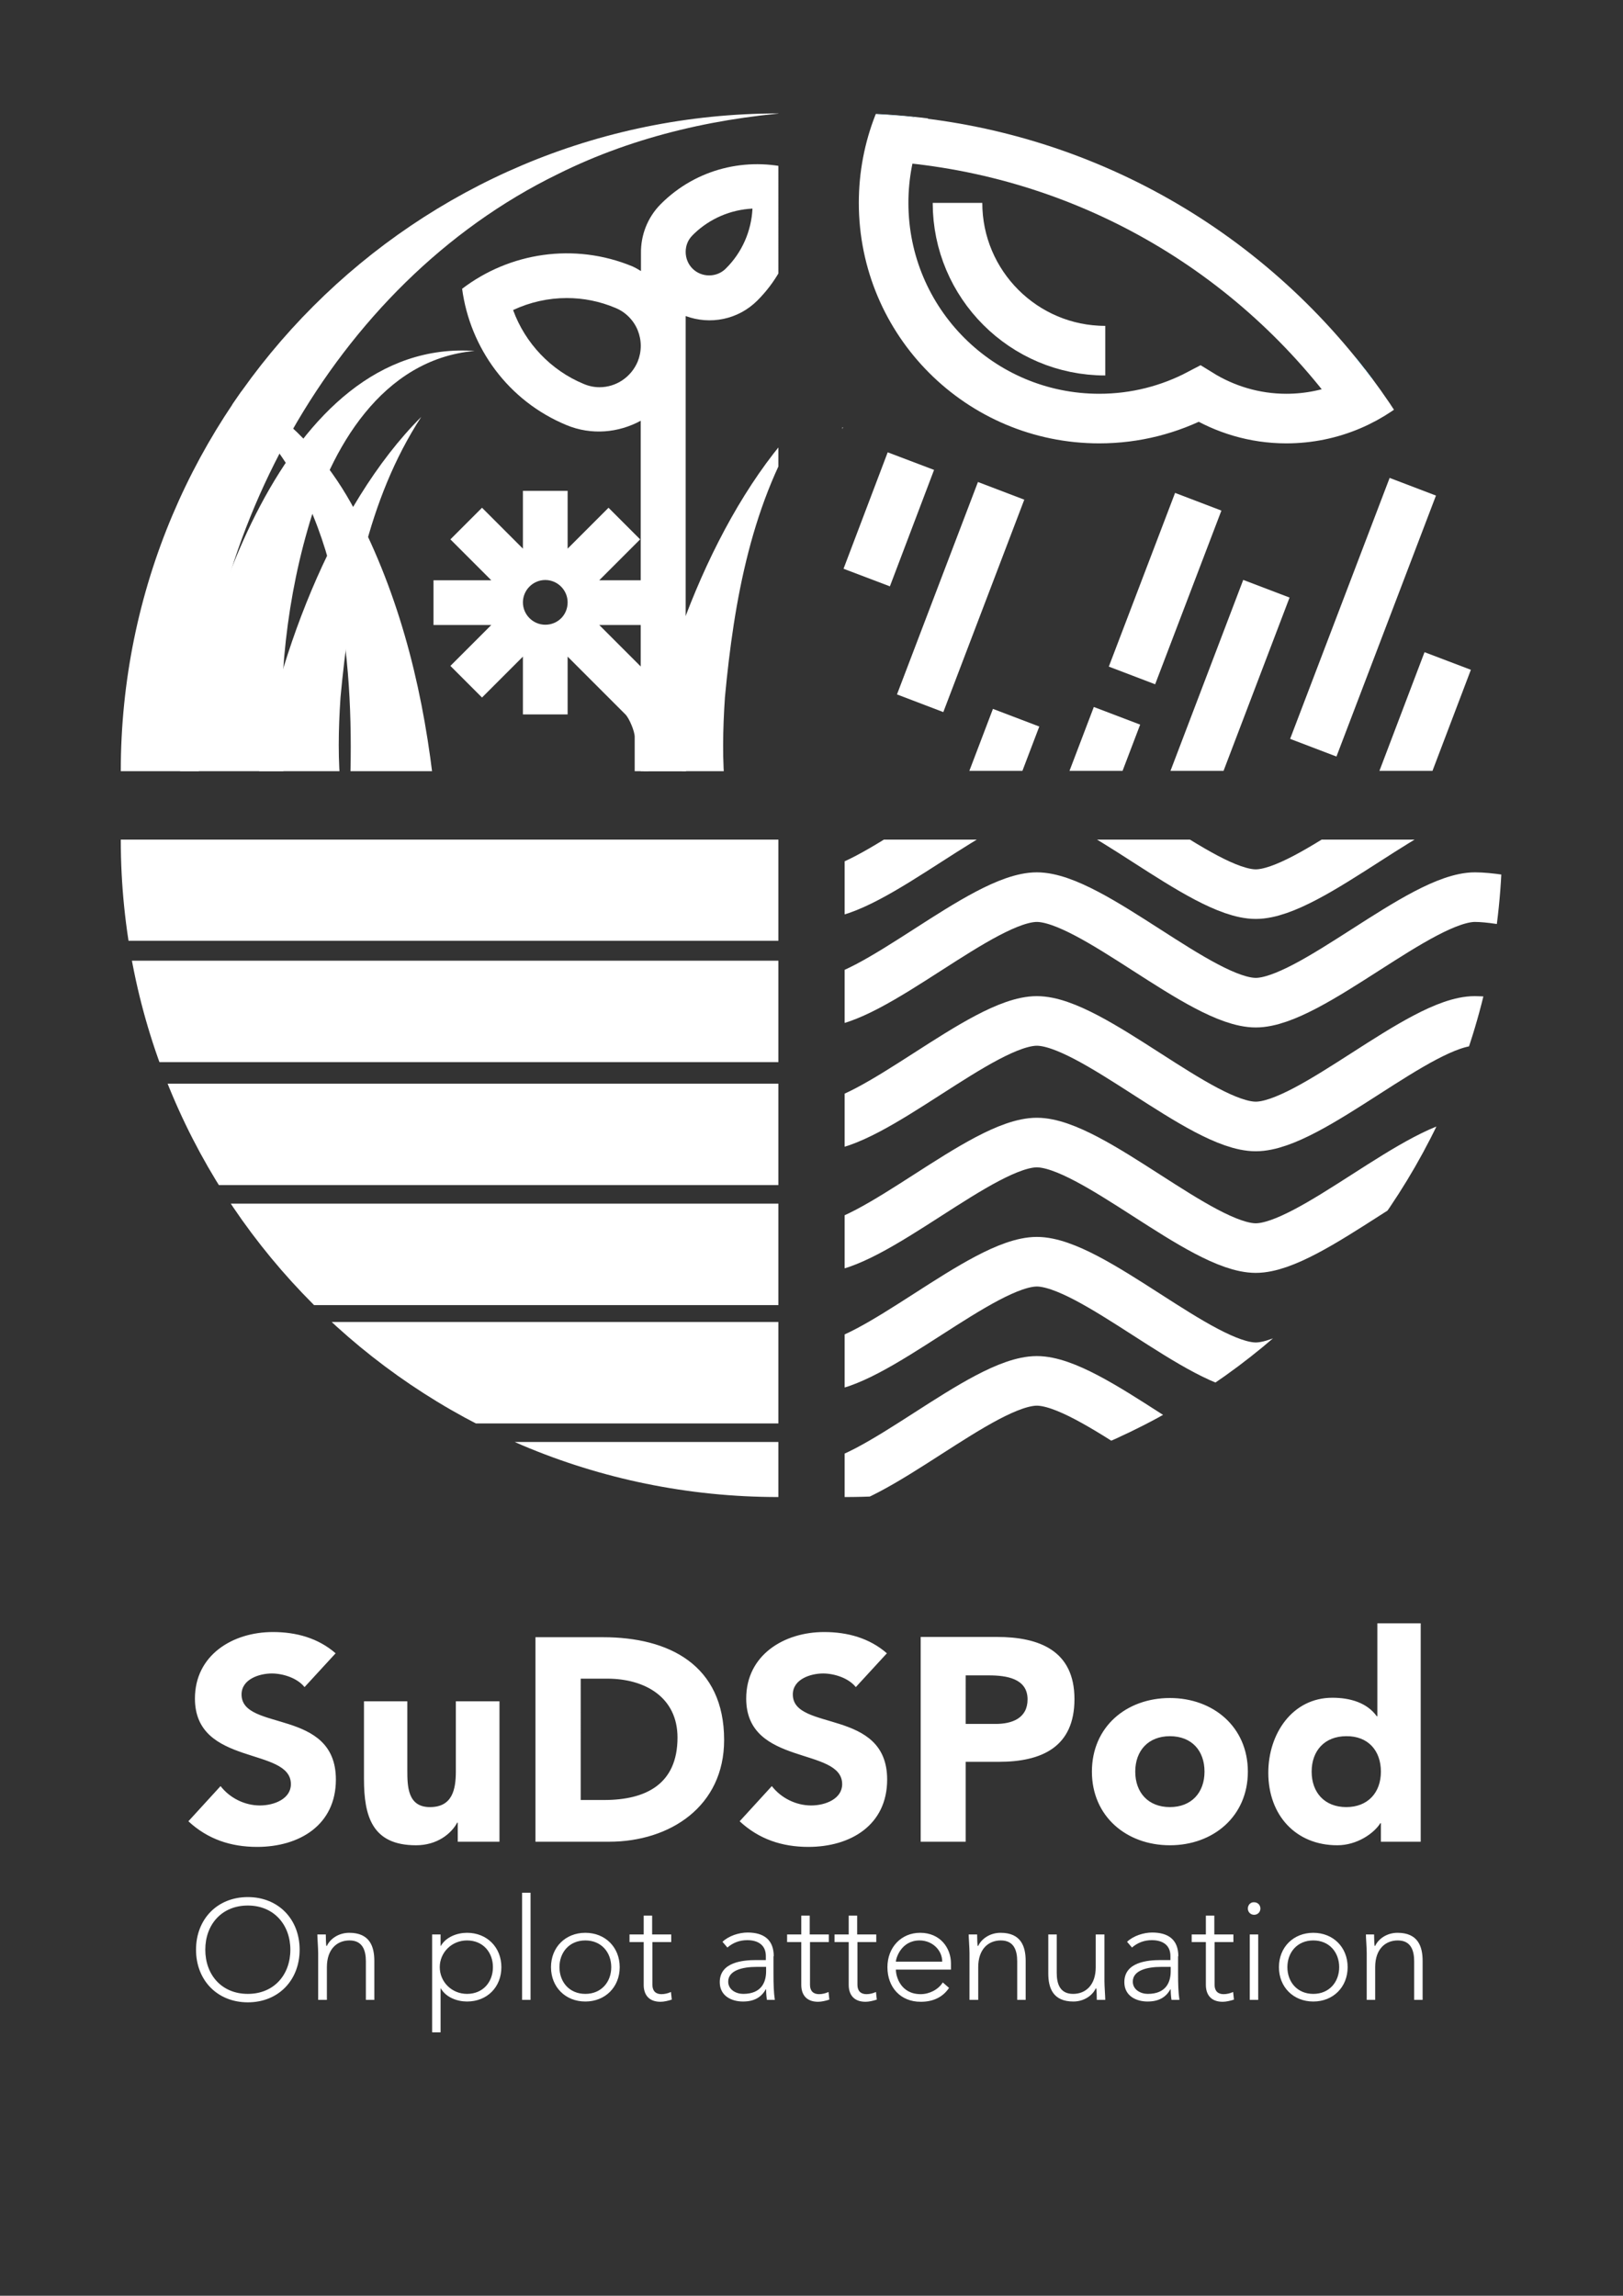 <svg xmlns="http://www.w3.org/2000/svg" xmlns:xlink="http://www.w3.org/1999/xlink" id="Layer_1" x="0px" y="0px" viewBox="0 0 595.3 841.9" style="enable-background:new 0 0 595.3 841.9;" xml:space="preserve"><rect x="0" y="0" width="595.3" height="841.9" fill="#333333" stroke="none"/><style type="text/css">	.st0{clip-path:url(#SVGID_00000021100202141192772850000012987973773232296080_);fill:#FFFFFF;}			.st1{clip-path:url(#SVGID_00000021100202141192772850000012987973773232296080_);fill:none;stroke:#FFFFFF;stroke-width:18.188;stroke-miterlimit:10;}	.st2{clip-path:url(#SVGID_00000021100202141192772850000012987973773232296080_);fill:#1C75BC;}	.st3{clip-path:url(#SVGID_00000159447085237632896920000000423967271409796264_);fill:#FFFFFF;}			.st4{clip-path:url(#SVGID_00000159447085237632896920000000423967271409796264_);fill:none;stroke:#FFFFFF;stroke-width:18.188;stroke-miterlimit:10;}	.st5{clip-path:url(#SVGID_00000159447085237632896920000000423967271409796264_);fill:#1C75BC;}	.st6{clip-path:url(#SVGID_00000083048438187097508800000013063402798771468175_);fill:#076C9B;}			.st7{clip-path:url(#SVGID_00000083048438187097508800000013063402798771468175_);fill:none;stroke:#076C9B;stroke-width:18.188;stroke-miterlimit:10;}	.st8{clip-path:url(#SVGID_00000083048438187097508800000013063402798771468175_);fill:#1C75BC;}	.st9{clip-path:url(#SVGID_00000163789414268388810800000017088926566548739510_);fill:none;stroke:#FFFFFF;stroke-width:17;}	.st10{clip-path:url(#SVGID_00000116207110270048358790000008795711115855824017_);fill:#FFFFFF;}			.st11{clip-path:url(#SVGID_00000116207110270048358790000008795711115855824017_);fill:none;stroke:#FFFFFF;stroke-width:18.188;stroke-miterlimit:10;}	.st12{clip-path:url(#SVGID_00000116207110270048358790000008795711115855824017_);fill:#1C75BC;}	.st13{clip-path:url(#SVGID_00000065797103118946386850000000852984667650869429_);fill:#FFFFFF;}			.st14{clip-path:url(#SVGID_00000065797103118946386850000000852984667650869429_);fill:none;stroke:#FFFFFF;stroke-width:19.431;stroke-miterlimit:10;}	.st15{clip-path:url(#SVGID_00000065797103118946386850000000852984667650869429_);fill:#1C75BC;}	.st16{clip-path:url(#SVGID_00000168092298377128965440000006675409525435387270_);fill:#FFFFFF;}</style><g>	<defs>		<path id="SVGID_1_" d="M312.4,60.9l-7.9,221.8h5.2h241.2c0-133.2-108-241.2-241.2-241.2L312.4,60.9z"></path>	</defs>	<clipPath id="SVGID_00000104697903860789662450000011701667757295924886_">		<use xlink:href="#SVGID_1_" style="overflow:visible;"></use>	</clipPath>			<rect x="-43.3" y="367.3" style="clip-path:url(#SVGID_00000104697903860789662450000011701667757295924886_);fill:#FFFFFF;" width="247.7" height="37.2"></rect>			<rect x="-43.3" y="411.9" style="clip-path:url(#SVGID_00000104697903860789662450000011701667757295924886_);fill:#FFFFFF;" width="247.7" height="37.2"></rect>			<rect x="-43.3" y="456.9" style="clip-path:url(#SVGID_00000104697903860789662450000011701667757295924886_);fill:#FFFFFF;" width="247.7" height="37.2"></rect>			<rect x="-43.3" y="500.9" style="clip-path:url(#SVGID_00000104697903860789662450000011701667757295924886_);fill:#FFFFFF;" width="247.7" height="37.2"></rect>			<rect x="-43.3" y="544.3" style="clip-path:url(#SVGID_00000104697903860789662450000011701667757295924886_);fill:#FFFFFF;" width="247.7" height="37.2"></rect>			<rect x="-43.3" y="588.3" style="clip-path:url(#SVGID_00000104697903860789662450000011701667757295924886_);fill:#FFFFFF;" width="247.7" height="37.2"></rect>			<path style="clip-path:url(#SVGID_00000104697903860789662450000011701667757295924886_);fill:none;stroke:#FFFFFF;stroke-width:18.188;stroke-miterlimit:10;" d="  M405.4,128.6c-29.9,0-54.2-24.3-54.2-54.2 M403.2-4.7c-23.4,0-44.3,10.1-58.8,26.2c-12.6,14-20.3,32.5-20.3,52.9  c0,43.7,35.4,79.1,79.1,79.1c13.3,0,25.8-3.3,36.8-9.1c9.2,5.7,20.1,9.1,31.8,9.1c33.3,0,60.3-27,60.3-60.3 M211.9,597.6  c20.1,0,60.3,38.7,80.3,38.7c20.1,0,60.3-38.7,80.3-38.7c20.1,0,60.3,38.7,80.3,38.7s60.3-38.7,80.3-38.7  c20.1,0,80.3,19.3,80.3,19.3 M211.9,553.9c20.1,0,60.3,38.7,80.3,38.7c20.1,0,60.3-38.7,80.3-38.7c20.1,0,60.3,38.7,80.3,38.7  s60.3-38.7,80.3-38.7c20.1,0,80.3,19.4,80.3,19.4 M211.9,510.2c20.1,0,60.3,38.7,80.3,38.7c20.1,0,60.3-38.7,80.3-38.7  c20.1,0,60.3,38.7,80.3,38.7s60.3-38.7,80.3-38.7c20.1,0,80.3,19.4,80.3,19.4 M211.9,466.4c20.1,0,60.3,38.7,80.3,38.7  c20.1,0,60.3-38.7,80.3-38.7c20.1,0,60.3,38.7,80.3,38.7s60.3-38.7,80.3-38.7c20.1,0,80.3,19.4,80.3,19.4 M211.9,421.9  c20.1,0,60.3,38.7,80.3,38.7c20.1,0,60.3-38.7,80.3-38.7c20.1,0,60.3,38.7,80.3,38.7s60.3-38.7,80.3-38.7  c20.1,0,80.3,19.4,80.3,19.4 M211.9,336.7c20.1,0,60.3,38.7,80.3,38.7c20.1,0,60.3-38.7,80.3-38.7c20.1,0,60.3,38.7,80.3,38.7  s60.3-38.7,80.3-38.7c20.1,0,80.3,19.4,80.3,19.4 M211.9,376.4c20.1,0,60.3,38.7,80.3,38.7c20.1,0,60.3-38.7,80.3-38.7  c20.1,0,60.3,38.7,80.3,38.7s60.3-38.7,80.3-38.7c20.1,0,80.3,19.4,80.3,19.4"></path>			<line style="clip-path:url(#SVGID_00000104697903860789662450000011701667757295924886_);fill:#1C75BC;" x1="293.5" y1="275.8" x2="284.4" y2="299.7"></line>			<line style="clip-path:url(#SVGID_00000104697903860789662450000011701667757295924886_);fill:none;stroke:#FFFFFF;stroke-width:18.188;stroke-miterlimit:10;" x1="293.5" y1="275.8" x2="284.4" y2="299.7"></line>			<line style="clip-path:url(#SVGID_00000104697903860789662450000011701667757295924886_);fill:#1C75BC;" x1="372.7" y1="263.2" x2="349.4" y2="324.4"></line>			<line style="clip-path:url(#SVGID_00000104697903860789662450000011701667757295924886_);fill:none;stroke:#FFFFFF;stroke-width:18.188;stroke-miterlimit:10;" x1="372.7" y1="263.2" x2="349.4" y2="324.4"></line>			<line style="clip-path:url(#SVGID_00000104697903860789662450000011701667757295924886_);fill:#1C75BC;" x1="334.1" y1="169.1" x2="317.9" y2="211.8"></line>			<line style="clip-path:url(#SVGID_00000104697903860789662450000011701667757295924886_);fill:none;stroke:#FFFFFF;stroke-width:18.188;stroke-miterlimit:10;" x1="334.1" y1="169.1" x2="317.9" y2="211.8"></line>			<line style="clip-path:url(#SVGID_00000104697903860789662450000011701667757295924886_);fill:#1C75BC;" x1="367.2" y1="180" x2="337.5" y2="257.9"></line>			<line style="clip-path:url(#SVGID_00000104697903860789662450000011701667757295924886_);fill:none;stroke:#FFFFFF;stroke-width:18.188;stroke-miterlimit:10;" x1="367.2" y1="180" x2="337.5" y2="257.9"></line>	<path style="clip-path:url(#SVGID_00000104697903860789662450000011701667757295924886_);fill:#FFFFFF;" d="M-31.7,358  c7.8-109.6,88.6-216.6,200.5-231.3c15.1-2.1,30.3-2.6,45.3-2c-29.8,1.7-59.5,8.3-86.2,21.5C50.2,184.1,2.6,273.8,4.7,358H-31.7z"></path>	<path style="clip-path:url(#SVGID_00000104697903860789662450000011701667757295924886_);fill:#FFFFFF;" d="M56.5,359  c1.7-41.7-2.2-94.9-32.2-126.5c-10.6-10.9-25.4-17.2-40.7-18.3c34.4-3.5,61.8,21.6,76.2,50.7c14.9,29.5,22.4,61.3,25.8,94.1  C85.6,358.9,56.5,359,56.5,359"></path>	<path style="clip-path:url(#SVGID_00000104697903860789662450000011701667757295924886_);fill:#FFFFFF;" d="M-2.3,356.1  c5-52.5,35.8-153.6,101.7-149c-31.9,2.8-49.5,33.5-57.4,61.4c-8.1,28-10.6,58.9-7.9,87.6H-2.3z"></path>	<path style="clip-path:url(#SVGID_00000104697903860789662450000011701667757295924886_);fill:#FFFFFF;" d="M24.4,358  c5.5-42.7,26.1-97.9,56.6-128.3c-18.5,28.5-24.6,63.1-27.7,96.3c-0.8,11-1,22.1,0.1,32H24.4z"></path>	<path style="clip-path:url(#SVGID_00000104697903860789662450000011701667757295924886_);fill:#FFFFFF;" d="M156.3,358  c5.5-42.7,26.1-97.9,56.6-128.3c-18.5,28.5-24.6,63.1-27.7,96.3c-0.8,11-1,22.1,0.1,32H156.3z"></path>			<line style="clip-path:url(#SVGID_00000104697903860789662450000011701667757295924886_);fill:#1C75BC;" x1="287.4" y1="90.5" x2="301.6" y2="53.2"></line>			<line style="clip-path:url(#SVGID_00000104697903860789662450000011701667757295924886_);fill:none;stroke:#FFFFFF;stroke-width:18.188;stroke-miterlimit:10;" x1="287.4" y1="90.5" x2="301.6" y2="53.2"></line>			<line style="clip-path:url(#SVGID_00000104697903860789662450000011701667757295924886_);fill:#1C75BC;" x1="264.2" y1="249.2" x2="300.7" y2="153.5"></line>			<line style="clip-path:url(#SVGID_00000104697903860789662450000011701667757295924886_);fill:none;stroke:#FFFFFF;stroke-width:18.188;stroke-miterlimit:10;" x1="264.2" y1="249.2" x2="300.7" y2="153.5"></line>			<line style="clip-path:url(#SVGID_00000104697903860789662450000011701667757295924886_);fill:#1C75BC;" x1="251.3" y1="185.3" x2="281" y2="107.4"></line>			<line style="clip-path:url(#SVGID_00000104697903860789662450000011701667757295924886_);fill:none;stroke:#FFFFFF;stroke-width:18.188;stroke-miterlimit:10;" x1="251.3" y1="185.3" x2="281" y2="107.4"></line>			<line style="clip-path:url(#SVGID_00000104697903860789662450000011701667757295924886_);fill:#1C75BC;" x1="250" y1="286.6" x2="259.1" y2="262.6"></line>			<path style="clip-path:url(#SVGID_00000104697903860789662450000011701667757295924886_);fill:none;stroke:#FFFFFF;stroke-width:18.188;stroke-miterlimit:10;" d="  M476.7,287.5l-14.2,37.3 M250,286.6l9.1-23.9"></path>			<line style="clip-path:url(#SVGID_00000104697903860789662450000011701667757295924886_);fill:#1C75BC;" x1="518.2" y1="178.5" x2="481.7" y2="274.2"></line>			<line style="clip-path:url(#SVGID_00000104697903860789662450000011701667757295924886_);fill:none;stroke:#FFFFFF;stroke-width:18.188;stroke-miterlimit:10;" x1="518.2" y1="178.5" x2="481.7" y2="274.2"></line>			<line style="clip-path:url(#SVGID_00000104697903860789662450000011701667757295924886_);fill:#1C75BC;" x1="531" y1="242.4" x2="501.4" y2="320.3"></line>			<line style="clip-path:url(#SVGID_00000104697903860789662450000011701667757295924886_);fill:none;stroke:#FFFFFF;stroke-width:18.188;stroke-miterlimit:10;" x1="531" y1="242.4" x2="501.4" y2="320.3"></line>			<line style="clip-path:url(#SVGID_00000104697903860789662450000011701667757295924886_);fill:#1C75BC;" x1="400.6" y1="286.4" x2="409.7" y2="262.5"></line>			<line style="clip-path:url(#SVGID_00000104697903860789662450000011701667757295924886_);fill:none;stroke:#FFFFFF;stroke-width:18.188;stroke-miterlimit:10;" x1="400.6" y1="286.4" x2="409.7" y2="262.5"></line>			<line style="clip-path:url(#SVGID_00000104697903860789662450000011701667757295924886_);fill:#1C75BC;" x1="428" y1="311.7" x2="464.5" y2="215.9"></line>			<line style="clip-path:url(#SVGID_00000104697903860789662450000011701667757295924886_);fill:none;stroke:#FFFFFF;stroke-width:18.188;stroke-miterlimit:10;" x1="428" y1="311.7" x2="464.5" y2="215.9"></line>			<line style="clip-path:url(#SVGID_00000104697903860789662450000011701667757295924886_);fill:#1C75BC;" x1="415.2" y1="247.7" x2="439.4" y2="184"></line>			<path style="clip-path:url(#SVGID_00000104697903860789662450000011701667757295924886_);fill:none;stroke:#FFFFFF;stroke-width:18.188;stroke-miterlimit:10;" d="  M532,93.2c0,14.9-5.5,28.6-14.4,39.1C488.9,69.6,425.8,26,352.4,26c-4.1,0-8.1,0.2-12.1,0.5 M415.2,247.7l24.3-63.7"></path>	<path style="clip-path:url(#SVGID_00000104697903860789662450000011701667757295924886_);fill:#FFFFFF;" d="M167.7,330.5  c-1.4-3.7-3.4-7.3-5.7-9.6c-1.5-1.5-9.9-9.9-19.9-19.9H162v-15.3h-19.8l14-14l-10.9-10.8l-14,14V255h-15.3v19.9  c-8.1-8.1-14-14-14-14l-10.8,10.8l14,14H85.2V301h19.8l-14,14l10.8,10.8l14-14v19.8h15.3v-19.8l19.8,19.8c1.3,1.3,3.2,5.8,3.2,7.7  v23 M169.6,362.4v-7.7c0-1.9,1.8-6.3,3.2-7.7 M123.6,301c-4.2,0-7.7-3.4-7.7-7.7c0-4.2,3.4-7.7,7.7-7.7c4.2,0,7.7,3.4,7.7,7.7  C131.3,297.6,127.8,301,123.6,301"></path>	<path style="clip-path:url(#SVGID_00000104697903860789662450000011701667757295924886_);fill:#FFFFFF;" d="M171.7,361.6V264v-69  c8.3,3.1,18,1.3,24.7-5.4l0,0c12.3-12.3,16.3-29.6,12.1-45.2c-15.6-4.2-33-0.2-45.2,12.1v0c-4.7,4.7-6.9,10.8-6.8,17h0v6  c-1-0.5-1.9-1.1-2.9-1.6c-20.2-8.4-42.3-4.7-58.5,7.7c2.7,20.2,15.7,38.5,35.9,46.8c8.6,3.6,17.9,2.6,25.5-1.5v130.6 M174.1,167.4  l0.7-0.7c5.5-5.1,12.4-8.1,19.9-8.5c-0.4,7.7-3.6,15.1-9.1,20.6l-0.2,0.2c-1.5,1.4-3.4,2.2-5.5,2.2c-2.2,0-4.2-0.8-5.7-2.4  c-1.5-1.5-2.4-3.6-2.4-5.7C171.7,170.9,172.6,168.9,174.1,167.4 M155.3,210.7c-2.2,5.3-7.3,8.8-13.1,8.8c-1.9,0-3.7-0.4-5.4-1.1  c-11.3-4.7-20.1-14-24.2-25.4c5.8-2.7,12.1-4.1,18.5-4.1c5.7,0,11.3,1.1,16.6,3.3c3.5,1.5,6.2,4.2,7.7,7.7  C156.7,203.3,156.7,207.2,155.3,210.7"></path></g><g>	<defs>		<path id="SVGID_00000131367443328990883310000000534423334423492797_" d="M44.3,307.9C44.3,441,152.3,549,285.5,549V307.9H44.3z"></path>	</defs>	<clipPath id="SVGID_00000067955323030585495830000011513501141039041434_">		<use xlink:href="#SVGID_00000131367443328990883310000000534423334423492797_" style="overflow:visible;"></use>	</clipPath>			<rect x="39.7" y="307.8" style="clip-path:url(#SVGID_00000067955323030585495830000011513501141039041434_);fill:#FFFFFF;" width="247.7" height="37.2"></rect>			<rect x="39.7" y="352.3" style="clip-path:url(#SVGID_00000067955323030585495830000011513501141039041434_);fill:#FFFFFF;" width="247.7" height="37.2"></rect>			<rect x="39.7" y="397.4" style="clip-path:url(#SVGID_00000067955323030585495830000011513501141039041434_);fill:#FFFFFF;" width="247.7" height="37.2"></rect>			<rect x="39.7" y="441.4" style="clip-path:url(#SVGID_00000067955323030585495830000011513501141039041434_);fill:#FFFFFF;" width="247.7" height="37.2"></rect>			<rect x="39.7" y="484.8" style="clip-path:url(#SVGID_00000067955323030585495830000011513501141039041434_);fill:#FFFFFF;" width="247.7" height="37.2"></rect>			<rect x="39.7" y="528.8" style="clip-path:url(#SVGID_00000067955323030585495830000011513501141039041434_);fill:#FFFFFF;" width="247.7" height="37.2"></rect>			<path style="clip-path:url(#SVGID_00000067955323030585495830000011513501141039041434_);fill:none;stroke:#FFFFFF;stroke-width:18.188;stroke-miterlimit:10;" d="  M488.4,69c-29.9,0-54.2-24.3-54.2-54.2 M486.2-64.2c-23.4,0-44.3,10.1-58.8,26.2c-12.6,14-20.3,32.5-20.3,52.9  c0,43.7,35.4,79.1,79.1,79.1c13.3,0,25.8-3.3,36.8-9.1c9.2,5.7,20.1,9.1,31.8,9.1c33.3,0,60.3-27,60.3-60.3 M294.9,538.1  c20.1,0,60.3,38.7,80.3,38.7c20.1,0,60.3-38.7,80.3-38.7c20.1,0,60.3,38.7,80.3,38.7c20.1,0,60.3-38.7,80.3-38.7  c20.1,0,80.3,19.3,80.3,19.3 M294.9,494.4c20.1,0,60.3,38.7,80.3,38.7c20.1,0,60.3-38.7,80.3-38.7c20.1,0,60.3,38.7,80.3,38.7  c20.1,0,60.3-38.7,80.3-38.7c20.1,0,80.3,19.4,80.3,19.4 M294.9,450.7c20.1,0,60.3,38.7,80.3,38.7c20.1,0,60.3-38.7,80.3-38.7  c20.1,0,60.3,38.7,80.3,38.7c20.1,0,60.3-38.7,80.3-38.7c20.1,0,80.3,19.4,80.3,19.4 M294.9,406.9c20.1,0,60.3,38.7,80.3,38.7  c20.1,0,60.3-38.7,80.3-38.7c20.1,0,60.3,38.7,80.3,38.7c20.1,0,60.3-38.7,80.3-38.7c20.1,0,80.3,19.4,80.3,19.4 M294.9,362.3  c20.1,0,60.3,38.7,80.3,38.7c20.1,0,60.3-38.7,80.3-38.7c20.1,0,60.3,38.7,80.3,38.7c20.1,0,60.3-38.7,80.3-38.7  c20.1,0,80.3,19.4,80.3,19.4 M294.9,277.2c20.1,0,60.3,38.7,80.3,38.7c20.1,0,60.3-38.7,80.3-38.7c20.1,0,60.3,38.7,80.3,38.7  c20.1,0,60.3-38.7,80.3-38.7c20.1,0,80.3,19.3,80.3,19.3 M294.9,316.9c20.1,0,60.3,38.7,80.3,38.7c20.1,0,60.3-38.7,80.3-38.7  c20.1,0,60.3,38.7,80.3,38.7c20.1,0,60.3-38.7,80.3-38.7c20.1,0,80.3,19.4,80.3,19.4"></path>			<line style="clip-path:url(#SVGID_00000067955323030585495830000011513501141039041434_);fill:#1C75BC;" x1="376.5" y1="216.2" x2="367.4" y2="240.1"></line>			<line style="clip-path:url(#SVGID_00000067955323030585495830000011513501141039041434_);fill:none;stroke:#FFFFFF;stroke-width:18.188;stroke-miterlimit:10;" x1="376.5" y1="216.2" x2="367.4" y2="240.1"></line>			<line style="clip-path:url(#SVGID_00000067955323030585495830000011513501141039041434_);fill:#1C75BC;" x1="455.8" y1="203.7" x2="432.5" y2="264.9"></line>			<line style="clip-path:url(#SVGID_00000067955323030585495830000011513501141039041434_);fill:none;stroke:#FFFFFF;stroke-width:18.188;stroke-miterlimit:10;" x1="455.8" y1="203.7" x2="432.5" y2="264.9"></line>			<line style="clip-path:url(#SVGID_00000067955323030585495830000011513501141039041434_);fill:#1C75BC;" x1="417.2" y1="109.6" x2="400.9" y2="152.3"></line>			<line style="clip-path:url(#SVGID_00000067955323030585495830000011513501141039041434_);fill:none;stroke:#FFFFFF;stroke-width:18.188;stroke-miterlimit:10;" x1="417.2" y1="109.6" x2="400.9" y2="152.3"></line>			<line style="clip-path:url(#SVGID_00000067955323030585495830000011513501141039041434_);fill:#1C75BC;" x1="450.2" y1="120.5" x2="420.6" y2="198.3"></line>			<line style="clip-path:url(#SVGID_00000067955323030585495830000011513501141039041434_);fill:none;stroke:#FFFFFF;stroke-width:18.188;stroke-miterlimit:10;" x1="450.2" y1="120.5" x2="420.6" y2="198.3"></line>	<path style="clip-path:url(#SVGID_00000067955323030585495830000011513501141039041434_);fill:#FFFFFF;" d="M51.4,298.5  C59.1,188.9,140,81.9,251.9,67.2c15.1-2.1,30.3-2.6,45.3-2c-29.8,1.7-59.5,8.3-86.2,21.5C133.3,124.6,85.7,214.2,87.7,298.5H51.4z"></path>	<path style="clip-path:url(#SVGID_00000067955323030585495830000011513501141039041434_);fill:#FFFFFF;" d="M139.5,299.5  c1.7-41.7-2.2-94.9-32.2-126.5C96.7,162,82,155.7,66.7,154.6c34.4-3.5,61.8,21.6,76.2,50.7c14.9,29.5,22.4,61.3,25.8,94.1  C168.6,299.4,139.5,299.5,139.5,299.5"></path>	<path style="clip-path:url(#SVGID_00000067955323030585495830000011513501141039041434_);fill:#FFFFFF;" d="M80.8,296.5  c5-52.5,35.8-153.6,101.7-149c-31.9,2.8-49.5,33.5-57.4,61.4c-8.1,28-10.6,58.9-7.9,87.6H80.8z"></path>	<path style="clip-path:url(#SVGID_00000067955323030585495830000011513501141039041434_);fill:#FFFFFF;" d="M107.4,298.5  c5.5-42.7,26.1-97.9,56.6-128.3c-18.5,28.5-24.6,63.1-27.7,96.3c-0.8,11-1,22.1,0.1,32H107.4z"></path>	<path style="clip-path:url(#SVGID_00000067955323030585495830000011513501141039041434_);fill:#FFFFFF;" d="M239.3,298.5  c5.5-42.7,26.1-97.9,56.6-128.3c-18.5,28.5-24.6,63.1-27.7,96.3c-0.8,11-1,22.1,0.1,32H239.3z"></path>			<line style="clip-path:url(#SVGID_00000067955323030585495830000011513501141039041434_);fill:#1C75BC;" x1="370.4" y1="31" x2="384.6" y2="-6.3"></line>			<line style="clip-path:url(#SVGID_00000067955323030585495830000011513501141039041434_);fill:none;stroke:#FFFFFF;stroke-width:18.188;stroke-miterlimit:10;" x1="370.4" y1="31" x2="384.6" y2="-6.3"></line>			<line style="clip-path:url(#SVGID_00000067955323030585495830000011513501141039041434_);fill:#1C75BC;" x1="347.2" y1="189.7" x2="383.7" y2="94"></line>			<line style="clip-path:url(#SVGID_00000067955323030585495830000011513501141039041434_);fill:none;stroke:#FFFFFF;stroke-width:18.188;stroke-miterlimit:10;" x1="347.2" y1="189.7" x2="383.7" y2="94"></line>			<line style="clip-path:url(#SVGID_00000067955323030585495830000011513501141039041434_);fill:#1C75BC;" x1="334.4" y1="125.7" x2="364" y2="47.9"></line>			<line style="clip-path:url(#SVGID_00000067955323030585495830000011513501141039041434_);fill:none;stroke:#FFFFFF;stroke-width:18.188;stroke-miterlimit:10;" x1="334.4" y1="125.7" x2="364" y2="47.9"></line>			<line style="clip-path:url(#SVGID_00000067955323030585495830000011513501141039041434_);fill:#1C75BC;" x1="333" y1="227" x2="342.1" y2="203.1"></line>			<path style="clip-path:url(#SVGID_00000067955323030585495830000011513501141039041434_);fill:none;stroke:#FFFFFF;stroke-width:18.188;stroke-miterlimit:10;" d="  M559.7,227.9l-14.2,37.3 M333,227l9.1-23.9"></path>			<line style="clip-path:url(#SVGID_00000067955323030585495830000011513501141039041434_);fill:#1C75BC;" x1="601.2" y1="118.9" x2="564.8" y2="214.7"></line>			<line style="clip-path:url(#SVGID_00000067955323030585495830000011513501141039041434_);fill:none;stroke:#FFFFFF;stroke-width:18.188;stroke-miterlimit:10;" x1="601.2" y1="118.9" x2="564.8" y2="214.7"></line>			<line style="clip-path:url(#SVGID_00000067955323030585495830000011513501141039041434_);fill:#1C75BC;" x1="614.1" y1="182.9" x2="584.4" y2="260.7"></line>			<line style="clip-path:url(#SVGID_00000067955323030585495830000011513501141039041434_);fill:none;stroke:#FFFFFF;stroke-width:18.188;stroke-miterlimit:10;" x1="614.1" y1="182.9" x2="584.4" y2="260.7"></line>			<line style="clip-path:url(#SVGID_00000067955323030585495830000011513501141039041434_);fill:#1C75BC;" x1="483.6" y1="226.9" x2="492.7" y2="203"></line>			<line style="clip-path:url(#SVGID_00000067955323030585495830000011513501141039041434_);fill:none;stroke:#FFFFFF;stroke-width:18.188;stroke-miterlimit:10;" x1="483.6" y1="226.9" x2="492.7" y2="203"></line>			<line style="clip-path:url(#SVGID_00000067955323030585495830000011513501141039041434_);fill:#1C75BC;" x1="511.1" y1="252.1" x2="547.6" y2="156.4"></line>			<line style="clip-path:url(#SVGID_00000067955323030585495830000011513501141039041434_);fill:none;stroke:#FFFFFF;stroke-width:18.188;stroke-miterlimit:10;" x1="511.1" y1="252.1" x2="547.6" y2="156.4"></line>			<line style="clip-path:url(#SVGID_00000067955323030585495830000011513501141039041434_);fill:#1C75BC;" x1="498.2" y1="188.1" x2="522.5" y2="124.4"></line>			<path style="clip-path:url(#SVGID_00000067955323030585495830000011513501141039041434_);fill:none;stroke:#FFFFFF;stroke-width:18.188;stroke-miterlimit:10;" d="  M615,33.7c0,14.9-5.5,28.6-14.4,39.1C572,10.1,508.8-33.5,435.4-33.5c-4.1,0-8.1,0.2-12.1,0.5 M498.2,188.1l24.3-63.7"></path>	<path style="clip-path:url(#SVGID_00000067955323030585495830000011513501141039041434_);fill:#FFFFFF;" d="M250.7,270.9  c-1.4-3.7-3.4-7.3-5.7-9.6c-1.5-1.5-9.9-9.9-19.9-19.9H245v-15.3h-19.8l14-14l-10.9-10.8l-14,14v-19.8H199v19.9  c-8.1-8.1-14-14-14-14l-10.8,10.8l14,14h-19.8v15.3h19.8l-14,14l10.8,10.8l14-14v19.8h15.3v-19.8l19.8,19.8  c1.3,1.3,3.2,5.8,3.2,7.7v23 M252.7,302.9v-7.7c0-1.9,1.8-6.3,3.2-7.7 M206.7,241.5c-4.2,0-7.7-3.4-7.7-7.7c0-4.2,3.4-7.7,7.7-7.7  c4.2,0,7.7,3.4,7.7,7.7C214.3,238.1,210.9,241.5,206.7,241.5"></path>	<path style="clip-path:url(#SVGID_00000067955323030585495830000011513501141039041434_);fill:#FFFFFF;" d="M254.8,302.1v-97.6v-69  c8.3,3.1,18,1.3,24.7-5.4l0,0c12.3-12.3,16.3-29.6,12.1-45.2c-15.6-4.2-33-0.2-45.2,12.1v0c-4.7,4.7-6.9,10.8-6.8,17h0v6  c-1-0.5-1.9-1.1-2.9-1.6c-20.2-8.4-42.3-4.7-58.5,7.7c2.7,20.2,15.7,38.5,35.9,46.8c8.6,3.6,17.9,2.6,25.5-1.5v130.6 M257.1,107.8  l0.7-0.7c5.5-5.1,12.4-8.1,19.9-8.5c-0.4,7.7-3.6,15.1-9.1,20.6l-0.2,0.2c-1.5,1.4-3.4,2.2-5.5,2.2c-2.2,0-4.2-0.8-5.7-2.4  c-1.5-1.5-2.4-3.6-2.4-5.7C254.8,111.4,255.6,109.4,257.1,107.8 M238.3,151.2c-2.2,5.3-7.3,8.8-13.1,8.8c-1.9,0-3.7-0.4-5.4-1.1  c-11.4-4.7-20.1-14-24.2-25.4c5.8-2.7,12.1-4.1,18.5-4.1c5.7,0,11.3,1.1,16.6,3.3c3.5,1.5,6.2,4.2,7.7,7.7  C239.8,143.8,239.8,147.7,238.3,151.2"></path></g><g>	<defs>		<path id="SVGID_00000039134481996435604330000005609243530020439476_" d="M503.4,138.9c-41.8-56.2-107.5-93.5-182.1-97   L503.4,138.9z"></path>	</defs>	<clipPath id="SVGID_00000078726891722310713050000017470249367516605113_">		<use xlink:href="#SVGID_00000039134481996435604330000005609243530020439476_" style="overflow:visible;"></use>	</clipPath>			<rect x="-46.6" y="363.1" style="clip-path:url(#SVGID_00000078726891722310713050000017470249367516605113_);fill:#076C9B;" width="247.7" height="37.2"></rect>			<rect x="-46.6" y="407.6" style="clip-path:url(#SVGID_00000078726891722310713050000017470249367516605113_);fill:#076C9B;" width="247.7" height="37.2"></rect>			<rect x="-46.6" y="452.7" style="clip-path:url(#SVGID_00000078726891722310713050000017470249367516605113_);fill:#076C9B;" width="247.7" height="37.2"></rect>			<rect x="-46.6" y="496.7" style="clip-path:url(#SVGID_00000078726891722310713050000017470249367516605113_);fill:#076C9B;" width="247.7" height="37.2"></rect>			<rect x="-46.6" y="540.1" style="clip-path:url(#SVGID_00000078726891722310713050000017470249367516605113_);fill:#076C9B;" width="247.7" height="37.2"></rect>			<rect x="-46.6" y="584.1" style="clip-path:url(#SVGID_00000078726891722310713050000017470249367516605113_);fill:#076C9B;" width="247.7" height="37.2"></rect>			<path style="clip-path:url(#SVGID_00000078726891722310713050000017470249367516605113_);fill:none;stroke:#076C9B;stroke-width:18.188;stroke-miterlimit:10;" d="  M402.1,124.3c-29.9,0-54.2-24.3-54.2-54.2 M399.9-9c-23.4,0-44.3,10.1-58.8,26.2c-12.6,14-20.3,32.5-20.3,52.9  c0,43.7,35.4,79.1,79.1,79.1c13.3,0,25.8-3.3,36.8-9.1c9.2,5.7,20.1,9.1,31.8,9.1c33.3,0,60.3-27,60.3-60.3 M208.6,593.3  c20.1,0,60.3,38.7,80.3,38.7c20.1,0,60.3-38.7,80.3-38.7c20.1,0,60.3,38.7,80.3,38.7s60.3-38.7,80.3-38.7  c20.1,0,80.3,19.3,80.3,19.3 M208.6,549.7c20.1,0,60.3,38.7,80.3,38.7c20.1,0,60.3-38.7,80.3-38.7c20.1,0,60.3,38.7,80.3,38.7  s60.3-38.7,80.3-38.7c20.1,0,80.3,19.4,80.3,19.4 M208.6,505.9c20.1,0,60.3,38.7,80.3,38.7c20.1,0,60.3-38.7,80.3-38.7  c20.1,0,60.3,38.7,80.3,38.7s60.3-38.7,80.3-38.7c20.1,0,80.3,19.4,80.3,19.4 M208.6,462.2c20.1,0,60.3,38.7,80.3,38.7  c20.1,0,60.3-38.7,80.3-38.7c20.1,0,60.3,38.7,80.3,38.7s60.3-38.7,80.3-38.7c20.1,0,80.3,19.4,80.3,19.4 M208.6,417.6  c20.1,0,60.3,38.7,80.3,38.7c20.1,0,60.3-38.7,80.3-38.7c20.1,0,60.3,38.7,80.3,38.7s60.3-38.7,80.3-38.7  c20.1,0,80.3,19.4,80.3,19.4 M208.6,332.5c20.1,0,60.3,38.7,80.3,38.7c20.1,0,60.3-38.7,80.3-38.7c20.1,0,60.3,38.7,80.3,38.7  s60.3-38.7,80.3-38.7c20.1,0,80.3,19.4,80.3,19.4 M208.6,372.2c20.1,0,60.3,38.7,80.3,38.7c20.1,0,60.3-38.7,80.3-38.7  c20.1,0,60.3,38.7,80.3,38.7s60.3-38.7,80.3-38.7c20.1,0,80.3,19.4,80.3,19.4"></path>			<line style="clip-path:url(#SVGID_00000078726891722310713050000017470249367516605113_);fill:#1C75BC;" x1="290.2" y1="271.5" x2="281.1" y2="295.4"></line>			<line style="clip-path:url(#SVGID_00000078726891722310713050000017470249367516605113_);fill:none;stroke:#076C9B;stroke-width:18.188;stroke-miterlimit:10;" x1="290.2" y1="271.5" x2="281.1" y2="295.4"></line>			<line style="clip-path:url(#SVGID_00000078726891722310713050000017470249367516605113_);fill:#1C75BC;" x1="369.5" y1="259" x2="346.1" y2="320.2"></line>			<line style="clip-path:url(#SVGID_00000078726891722310713050000017470249367516605113_);fill:none;stroke:#076C9B;stroke-width:18.188;stroke-miterlimit:10;" x1="369.5" y1="259" x2="346.1" y2="320.2"></line>			<line style="clip-path:url(#SVGID_00000078726891722310713050000017470249367516605113_);fill:#1C75BC;" x1="330.8" y1="164.9" x2="314.6" y2="207.6"></line>			<line style="clip-path:url(#SVGID_00000078726891722310713050000017470249367516605113_);fill:none;stroke:#076C9B;stroke-width:18.188;stroke-miterlimit:10;" x1="330.8" y1="164.9" x2="314.6" y2="207.6"></line>			<line style="clip-path:url(#SVGID_00000078726891722310713050000017470249367516605113_);fill:#1C75BC;" x1="363.9" y1="175.8" x2="334.3" y2="253.6"></line>			<line style="clip-path:url(#SVGID_00000078726891722310713050000017470249367516605113_);fill:none;stroke:#076C9B;stroke-width:18.188;stroke-miterlimit:10;" x1="363.9" y1="175.8" x2="334.3" y2="253.6"></line>	<path style="clip-path:url(#SVGID_00000078726891722310713050000017470249367516605113_);fill:#076C9B;" d="M-35,353.8  c7.8-109.6,88.6-216.6,200.5-231.3c15.1-2.1,30.3-2.6,45.3-2c-29.8,1.7-59.5,8.3-86.2,21.5C47,179.8-0.6,269.5,1.4,353.8H-35z"></path>	<path style="clip-path:url(#SVGID_00000078726891722310713050000017470249367516605113_);fill:#076C9B;" d="M53.2,354.7  c1.7-41.7-2.2-94.9-32.2-126.5C10.4,217.3-4.4,211-19.7,209.9c34.4-3.5,61.8,21.6,76.2,50.7c14.9,29.5,22.4,61.3,25.8,94.1  C82.3,354.7,53.2,354.7,53.2,354.7"></path>	<path style="clip-path:url(#SVGID_00000078726891722310713050000017470249367516605113_);fill:#076C9B;" d="M-5.6,351.8  c5-52.5,35.8-153.6,101.7-149c-31.9,2.8-49.5,33.5-57.4,61.4c-8.1,28-10.6,58.9-7.9,87.6H-5.6z"></path>	<path style="clip-path:url(#SVGID_00000078726891722310713050000017470249367516605113_);fill:#076C9B;" d="M21.1,353.7  c5.5-42.7,26.1-97.9,56.6-128.3c-18.5,28.5-24.6,63.1-27.7,96.3c-0.8,11-1,22.1,0.1,32H21.1z"></path>	<path style="clip-path:url(#SVGID_00000078726891722310713050000017470249367516605113_);fill:#076C9B;" d="M153,353.7  c5.5-42.7,26.1-97.9,56.6-128.3c-18.5,28.5-24.6,63.1-27.7,96.3c-0.8,11-1,22.1,0.1,32H153z"></path>			<line style="clip-path:url(#SVGID_00000078726891722310713050000017470249367516605113_);fill:#1C75BC;" x1="284.1" y1="86.3" x2="298.3" y2="49"></line>			<line style="clip-path:url(#SVGID_00000078726891722310713050000017470249367516605113_);fill:none;stroke:#076C9B;stroke-width:18.188;stroke-miterlimit:10;" x1="284.1" y1="86.3" x2="298.3" y2="49"></line>			<line style="clip-path:url(#SVGID_00000078726891722310713050000017470249367516605113_);fill:#1C75BC;" x1="260.9" y1="245" x2="297.4" y2="149.2"></line>			<line style="clip-path:url(#SVGID_00000078726891722310713050000017470249367516605113_);fill:none;stroke:#076C9B;stroke-width:18.188;stroke-miterlimit:10;" x1="260.9" y1="245" x2="297.4" y2="149.2"></line>			<line style="clip-path:url(#SVGID_00000078726891722310713050000017470249367516605113_);fill:#1C75BC;" x1="248" y1="181" x2="277.7" y2="103.2"></line>			<line style="clip-path:url(#SVGID_00000078726891722310713050000017470249367516605113_);fill:none;stroke:#076C9B;stroke-width:18.188;stroke-miterlimit:10;" x1="248" y1="181" x2="277.7" y2="103.2"></line>			<line style="clip-path:url(#SVGID_00000078726891722310713050000017470249367516605113_);fill:#1C75BC;" x1="246.7" y1="282.3" x2="255.8" y2="258.4"></line>			<path style="clip-path:url(#SVGID_00000078726891722310713050000017470249367516605113_);fill:none;stroke:#076C9B;stroke-width:18.188;stroke-miterlimit:10;" d="  M473.4,283.2l-14.2,37.3 M246.7,282.3l9.1-23.9"></path>			<line style="clip-path:url(#SVGID_00000078726891722310713050000017470249367516605113_);fill:#1C75BC;" x1="514.9" y1="174.2" x2="478.4" y2="270"></line>			<line style="clip-path:url(#SVGID_00000078726891722310713050000017470249367516605113_);fill:none;stroke:#076C9B;stroke-width:18.188;stroke-miterlimit:10;" x1="514.9" y1="174.2" x2="478.4" y2="270"></line>			<line style="clip-path:url(#SVGID_00000078726891722310713050000017470249367516605113_);fill:#1C75BC;" x1="527.8" y1="238.2" x2="498.1" y2="316"></line>			<line style="clip-path:url(#SVGID_00000078726891722310713050000017470249367516605113_);fill:none;stroke:#076C9B;stroke-width:18.188;stroke-miterlimit:10;" x1="527.8" y1="238.2" x2="498.1" y2="316"></line>			<line style="clip-path:url(#SVGID_00000078726891722310713050000017470249367516605113_);fill:#1C75BC;" x1="397.3" y1="282.2" x2="406.4" y2="258.3"></line>			<line style="clip-path:url(#SVGID_00000078726891722310713050000017470249367516605113_);fill:none;stroke:#076C9B;stroke-width:18.188;stroke-miterlimit:10;" x1="397.3" y1="282.2" x2="406.4" y2="258.3"></line>			<line style="clip-path:url(#SVGID_00000078726891722310713050000017470249367516605113_);fill:#1C75BC;" x1="424.7" y1="307.4" x2="461.2" y2="211.6"></line>			<line style="clip-path:url(#SVGID_00000078726891722310713050000017470249367516605113_);fill:none;stroke:#076C9B;stroke-width:18.188;stroke-miterlimit:10;" x1="424.7" y1="307.4" x2="461.2" y2="211.6"></line>			<line style="clip-path:url(#SVGID_00000078726891722310713050000017470249367516605113_);fill:#1C75BC;" x1="411.9" y1="243.4" x2="436.2" y2="179.7"></line>			<path style="clip-path:url(#SVGID_00000078726891722310713050000017470249367516605113_);fill:none;stroke:#076C9B;stroke-width:18.188;stroke-miterlimit:10;" d="  M528.7,89c0,14.9-5.5,28.6-14.4,39.1C485.7,65.4,422.5,21.8,349.1,21.8c-4.1,0-8.1,0.2-12.1,0.5 M411.9,243.4l24.3-63.7"></path>	<path style="clip-path:url(#SVGID_00000078726891722310713050000017470249367516605113_);fill:#076C9B;" d="M164.4,326.2  c-1.4-3.7-3.4-7.3-5.7-9.6c-1.5-1.5-9.9-9.9-19.9-19.9h19.9v-15.3h-19.8l14-14L142,256.6l-14,14v-19.8h-15.3v19.9  c-8.1-8.1-14-14-14-14l-10.8,10.8l14,14H82v15.3h19.8l-14,14l10.8,10.8l14-14v19.8H128v-19.8l19.8,19.8c1.3,1.3,3.2,5.8,3.2,7.7v23   M166.4,358.1v-7.7c0-1.9,1.8-6.3,3.2-7.7 M120.3,296.8c-4.2,0-7.7-3.4-7.7-7.7c0-4.2,3.4-7.7,7.7-7.7c4.2,0,7.7,3.4,7.7,7.7  C128,293.3,124.6,296.8,120.3,296.8"></path>	<path style="clip-path:url(#SVGID_00000078726891722310713050000017470249367516605113_);fill:#076C9B;" d="M168.4,357.4v-97.6v-69  c8.3,3.1,18,1.3,24.7-5.4l0,0c12.3-12.3,16.3-29.6,12.1-45.2c-15.6-4.2-33-0.2-45.2,12.1v0c-4.7,4.7-6.9,10.8-6.8,17h0v6  c-1-0.5-1.9-1.1-2.9-1.6c-20.2-8.4-42.3-4.7-58.5,7.7c2.7,20.2,15.7,38.5,35.9,46.8c8.6,3.6,17.9,2.6,25.5-1.5v130.6 M170.8,163.1  l0.7-0.7c5.5-5.1,12.4-8.1,19.9-8.5c-0.4,7.7-3.6,15.1-9.1,20.6l-0.2,0.2c-1.5,1.4-3.4,2.2-5.5,2.2c-2.2,0-4.2-0.8-5.7-2.4  c-1.5-1.5-2.4-3.6-2.4-5.7C168.4,166.7,169.3,164.6,170.8,163.1 M152,206.4c-2.2,5.3-7.3,8.8-13.1,8.8c-1.9,0-3.7-0.4-5.4-1.1  c-11.3-4.7-20.1-14-24.2-25.4c5.8-2.7,12.1-4.1,18.5-4.1c5.7,0,11.3,1.1,16.6,3.3c3.5,1.5,6.2,4.2,7.7,7.7  C153.5,199.1,153.5,202.9,152,206.4"></path></g><g>	<defs>		<rect id="SVGID_00000049206666457550261610000007190704079439746203_" width="595.3" height="841.9"></rect>	</defs>	<clipPath id="SVGID_00000140708132201648996170000017494495129501643910_">		<use xlink:href="#SVGID_00000049206666457550261610000007190704079439746203_" style="overflow:visible;"></use>	</clipPath>			<path style="clip-path:url(#SVGID_00000140708132201648996170000017494495129501643910_);fill:none;stroke:#FFFFFF;stroke-width:17;" d="  M496.5,144c-41.9-56.2-105.9-90.3-175.6-93.6"></path></g><g>	<defs>		<path id="SVGID_00000059272660502585077380000003797379179205778099_" d="M309.8,307.9V549C443,549,551,441,551,307.9H309.8z"></path>	</defs>	<clipPath id="SVGID_00000136392746982339364240000005336255774565189820_">		<use xlink:href="#SVGID_00000059272660502585077380000003797379179205778099_" style="overflow:visible;"></use>	</clipPath>			<rect x="-35.6" y="319.8" style="clip-path:url(#SVGID_00000136392746982339364240000005336255774565189820_);fill:#FFFFFF;" width="247.7" height="37.2"></rect>			<rect x="-35.6" y="364.4" style="clip-path:url(#SVGID_00000136392746982339364240000005336255774565189820_);fill:#FFFFFF;" width="247.7" height="37.2"></rect>			<rect x="-35.6" y="409.5" style="clip-path:url(#SVGID_00000136392746982339364240000005336255774565189820_);fill:#FFFFFF;" width="247.7" height="37.2"></rect>			<rect x="-35.6" y="453.4" style="clip-path:url(#SVGID_00000136392746982339364240000005336255774565189820_);fill:#FFFFFF;" width="247.7" height="37.2"></rect>			<rect x="-35.6" y="496.8" style="clip-path:url(#SVGID_00000136392746982339364240000005336255774565189820_);fill:#FFFFFF;" width="247.7" height="37.2"></rect>			<rect x="-35.6" y="540.8" style="clip-path:url(#SVGID_00000136392746982339364240000005336255774565189820_);fill:#FFFFFF;" width="247.7" height="37.2"></rect>			<path style="clip-path:url(#SVGID_00000136392746982339364240000005336255774565189820_);fill:none;stroke:#FFFFFF;stroke-width:18.188;stroke-miterlimit:10;" d="  M413.2,81.1c-29.9,0-54.2-24.3-54.2-54.2 M410.9-52.2c-23.4,0-44.3,10.1-58.8,26.2c-12.6,14-20.3,32.5-20.3,52.9  c0,43.7,35.4,79.1,79.1,79.1c13.3,0,25.8-3.3,36.8-9.1c9.2,5.7,20.1,9.1,31.8,9.1c33.3,0,60.3-27,60.3-60.3 M219.7,550.1  c20.1,0,60.3,38.7,80.3,38.7c20.1,0,60.3-38.7,80.3-38.7c20.1,0,60.3,38.7,80.3,38.7s60.3-38.7,80.3-38.7  c20.1,0,80.3,19.3,80.3,19.3 M219.7,506.4c20.1,0,60.3,38.7,80.3,38.7c20.1,0,60.3-38.7,80.3-38.7c20.1,0,60.3,38.7,80.3,38.7  s60.3-38.7,80.3-38.7c20.1,0,80.3,19.4,80.3,19.4 M219.7,462.7c20.1,0,60.3,38.7,80.3,38.7c20.1,0,60.3-38.7,80.3-38.7  c20.1,0,60.3,38.7,80.3,38.7s60.3-38.7,80.3-38.7c20.1,0,80.3,19.4,80.3,19.4 M219.7,419c20.1,0,60.3,38.7,80.3,38.7  c20.1,0,60.3-38.7,80.3-38.7c20.1,0,60.3,38.7,80.3,38.7S521,419,541,419c20.1,0,80.3,19.4,80.3,19.4 M219.7,374.4  c20.1,0,60.3,38.7,80.3,38.7c20.1,0,60.3-38.7,80.3-38.7c20.1,0,60.3,38.7,80.3,38.7s60.3-38.7,80.3-38.7  c20.1,0,80.3,19.4,80.3,19.4 M219.7,289.2c20.1,0,60.3,38.7,80.3,38.7c20.1,0,60.3-38.7,80.3-38.7c20.1,0,60.3,38.7,80.3,38.7  s60.3-38.7,80.3-38.7c20.1,0,80.3,19.4,80.3,19.4 M219.7,329c20.1,0,60.3,38.7,80.3,38.7c20.1,0,60.3-38.7,80.3-38.7  c20.1,0,60.3,38.7,80.3,38.7S521,329,541,329c20.1,0,80.3,19.4,80.3,19.4"></path>			<line style="clip-path:url(#SVGID_00000136392746982339364240000005336255774565189820_);fill:#1C75BC;" x1="301.3" y1="228.3" x2="292.2" y2="252.2"></line>			<line style="clip-path:url(#SVGID_00000136392746982339364240000005336255774565189820_);fill:none;stroke:#FFFFFF;stroke-width:18.188;stroke-miterlimit:10;" x1="301.3" y1="228.3" x2="292.2" y2="252.2"></line>			<line style="clip-path:url(#SVGID_00000136392746982339364240000005336255774565189820_);fill:#1C75BC;" x1="380.5" y1="215.7" x2="357.2" y2="277"></line>			<line style="clip-path:url(#SVGID_00000136392746982339364240000005336255774565189820_);fill:none;stroke:#FFFFFF;stroke-width:18.188;stroke-miterlimit:10;" x1="380.5" y1="215.7" x2="357.2" y2="277"></line>			<line style="clip-path:url(#SVGID_00000136392746982339364240000005336255774565189820_);fill:#1C75BC;" x1="341.9" y1="121.7" x2="325.6" y2="164.3"></line>			<line style="clip-path:url(#SVGID_00000136392746982339364240000005336255774565189820_);fill:none;stroke:#FFFFFF;stroke-width:18.188;stroke-miterlimit:10;" x1="341.9" y1="121.7" x2="325.6" y2="164.3"></line>			<line style="clip-path:url(#SVGID_00000136392746982339364240000005336255774565189820_);fill:#1C75BC;" x1="375" y1="132.6" x2="345.3" y2="210.4"></line>			<line style="clip-path:url(#SVGID_00000136392746982339364240000005336255774565189820_);fill:none;stroke:#FFFFFF;stroke-width:18.188;stroke-miterlimit:10;" x1="375" y1="132.6" x2="345.3" y2="210.4"></line>	<path style="clip-path:url(#SVGID_00000136392746982339364240000005336255774565189820_);fill:#FFFFFF;" d="M-23.9,310.6  C-16.1,201,64.7,94,176.6,79.2c15.1-2.1,30.3-2.6,45.3-2c-29.8,1.7-59.5,8.3-86.2,21.5C58,136.6,10.4,226.3,12.5,310.6H-23.9z"></path>	<path style="clip-path:url(#SVGID_00000136392746982339364240000005336255774565189820_);fill:#FFFFFF;" d="M64.3,311.5  c1.7-41.7-2.2-94.9-32.2-126.5c-10.6-10.9-25.4-17.2-40.7-18.3c34.4-3.5,61.8,21.6,76.2,50.7c14.9,29.5,22.4,61.3,25.8,94.1  C93.4,311.4,64.3,311.5,64.3,311.5"></path>	<path style="clip-path:url(#SVGID_00000136392746982339364240000005336255774565189820_);fill:#FFFFFF;" d="M5.5,308.6  c5-52.5,35.8-153.6,101.7-149c-31.9,2.8-49.5,33.5-57.4,61.4c-8.1,28-10.6,58.9-7.9,87.6H5.5z"></path>	<path style="clip-path:url(#SVGID_00000136392746982339364240000005336255774565189820_);fill:#FFFFFF;" d="M32.1,310.5  c5.5-42.7,26.1-97.9,56.6-128.3c-18.5,28.5-24.6,63.1-27.7,96.3c-0.8,11-1,22.1,0.1,32H32.1z"></path>	<path style="clip-path:url(#SVGID_00000136392746982339364240000005336255774565189820_);fill:#FFFFFF;" d="M164.1,310.5  c5.5-42.7,26.1-97.9,56.6-128.3c-18.5,28.5-24.6,63.1-27.7,96.3c-0.8,11-1,22.1,0.1,32H164.1z"></path>			<line style="clip-path:url(#SVGID_00000136392746982339364240000005336255774565189820_);fill:#1C75BC;" x1="295.2" y1="43.1" x2="309.4" y2="5.8"></line>			<line style="clip-path:url(#SVGID_00000136392746982339364240000005336255774565189820_);fill:none;stroke:#FFFFFF;stroke-width:18.188;stroke-miterlimit:10;" x1="295.2" y1="43.1" x2="309.4" y2="5.8"></line>			<line style="clip-path:url(#SVGID_00000136392746982339364240000005336255774565189820_);fill:#1C75BC;" x1="271.9" y1="201.8" x2="308.4" y2="106"></line>			<line style="clip-path:url(#SVGID_00000136392746982339364240000005336255774565189820_);fill:none;stroke:#FFFFFF;stroke-width:18.188;stroke-miterlimit:10;" x1="271.9" y1="201.8" x2="308.4" y2="106"></line>			<line style="clip-path:url(#SVGID_00000136392746982339364240000005336255774565189820_);fill:#1C75BC;" x1="259.1" y1="137.8" x2="288.7" y2="59.9"></line>			<line style="clip-path:url(#SVGID_00000136392746982339364240000005336255774565189820_);fill:none;stroke:#FFFFFF;stroke-width:18.188;stroke-miterlimit:10;" x1="259.1" y1="137.8" x2="288.7" y2="59.9"></line>			<line style="clip-path:url(#SVGID_00000136392746982339364240000005336255774565189820_);fill:#1C75BC;" x1="257.7" y1="239.1" x2="266.8" y2="215.2"></line>			<path style="clip-path:url(#SVGID_00000136392746982339364240000005336255774565189820_);fill:none;stroke:#FFFFFF;stroke-width:18.188;stroke-miterlimit:10;" d="  M484.4,240l-14.2,37.3 M257.7,239.1l9.1-23.9"></path>			<line style="clip-path:url(#SVGID_00000136392746982339364240000005336255774565189820_);fill:#1C75BC;" x1="526" y1="131" x2="489.5" y2="226.7"></line>			<line style="clip-path:url(#SVGID_00000136392746982339364240000005336255774565189820_);fill:none;stroke:#FFFFFF;stroke-width:18.188;stroke-miterlimit:10;" x1="526" y1="131" x2="489.5" y2="226.7"></line>			<line style="clip-path:url(#SVGID_00000136392746982339364240000005336255774565189820_);fill:#1C75BC;" x1="538.8" y1="195" x2="509.2" y2="272.8"></line>			<line style="clip-path:url(#SVGID_00000136392746982339364240000005336255774565189820_);fill:none;stroke:#FFFFFF;stroke-width:18.188;stroke-miterlimit:10;" x1="538.8" y1="195" x2="509.2" y2="272.8"></line>			<line style="clip-path:url(#SVGID_00000136392746982339364240000005336255774565189820_);fill:#1C75BC;" x1="408.4" y1="238.9" x2="417.5" y2="215"></line>			<line style="clip-path:url(#SVGID_00000136392746982339364240000005336255774565189820_);fill:none;stroke:#FFFFFF;stroke-width:18.188;stroke-miterlimit:10;" x1="408.4" y1="238.9" x2="417.5" y2="215"></line>			<line style="clip-path:url(#SVGID_00000136392746982339364240000005336255774565189820_);fill:#1C75BC;" x1="435.8" y1="264.2" x2="472.3" y2="168.4"></line>			<line style="clip-path:url(#SVGID_00000136392746982339364240000005336255774565189820_);fill:none;stroke:#FFFFFF;stroke-width:18.188;stroke-miterlimit:10;" x1="435.8" y1="264.2" x2="472.3" y2="168.4"></line>			<line style="clip-path:url(#SVGID_00000136392746982339364240000005336255774565189820_);fill:#1C75BC;" x1="422.9" y1="200.2" x2="447.2" y2="136.5"></line>			<path style="clip-path:url(#SVGID_00000136392746982339364240000005336255774565189820_);fill:none;stroke:#FFFFFF;stroke-width:18.188;stroke-miterlimit:10;" d="  M539.8,45.7c0,14.9-5.5,28.6-14.4,39.1C496.7,22.1,433.5-21.4,360.1-21.4c-4.1,0-8.1,0.2-12.1,0.5 M422.9,200.2l24.3-63.7"></path>	<path style="clip-path:url(#SVGID_00000136392746982339364240000005336255774565189820_);fill:#FFFFFF;" d="M175.5,283  c-1.4-3.7-3.4-7.3-5.7-9.6c-1.5-1.5-9.9-9.9-19.9-19.9h19.9v-15.3h-19.8l14-14l-10.9-10.8l-14,14v-19.8h-15.3v19.9  c-8.1-8.1-14-14-14-14l-10.8,10.8l14,14H93v15.3h19.8l-14,14l10.8,10.8l14-14v19.8H139v-19.8l19.8,19.8c1.3,1.3,3.2,5.8,3.2,7.7v23   M177.4,314.9v-7.7c0-1.9,1.8-6.3,3.2-7.7 M131.4,253.5c-4.2,0-7.7-3.4-7.7-7.7c0-4.2,3.4-7.7,7.7-7.7c4.2,0,7.7,3.4,7.7,7.7  C139,250.1,135.6,253.5,131.4,253.5"></path>	<path style="clip-path:url(#SVGID_00000136392746982339364240000005336255774565189820_);fill:#FFFFFF;" d="M179.5,314.1v-97.6v-69  c8.3,3.1,18,1.3,24.7-5.4l0,0c12.3-12.3,16.3-29.6,12.1-45.2c-15.6-4.2-33-0.2-45.2,12.1v0c-4.7,4.7-6.9,10.8-6.8,17h0v6  c-1-0.5-1.9-1.1-2.9-1.6c-20.2-8.4-42.3-4.7-58.5,7.7c2.7,20.2,15.7,38.5,35.9,46.8c8.6,3.6,17.9,2.6,25.5-1.5v130.6 M181.9,119.9  l0.7-0.7c5.5-5.1,12.4-8.1,19.9-8.5c-0.4,7.7-3.6,15.1-9.1,20.6l-0.2,0.2c-1.5,1.4-3.4,2.2-5.5,2.2c-2.2,0-4.2-0.8-5.7-2.4  c-1.5-1.5-2.4-3.6-2.4-5.7C179.5,123.4,180.3,121.4,181.9,119.9 M163.1,163.2c-2.2,5.3-7.3,8.8-13.1,8.8c-1.9,0-3.7-0.4-5.4-1.1  c-11.4-4.7-20.1-14-24.2-25.4c5.8-2.7,12.1-4.1,18.5-4.1c5.7,0,11.3,1.1,16.6,3.3c3.5,1.5,6.2,4.2,7.7,7.7  C164.5,155.8,164.5,159.7,163.1,163.2"></path></g><g>	<defs>		<path id="SVGID_00000000923645937882865710000018421355214975731840_" d="M44.3,282.8h241.2V41.6   C152.3,41.6,44.3,149.6,44.3,282.8"></path>	</defs>	<clipPath id="SVGID_00000097496094230302847550000001745787565936793781_">		<use xlink:href="#SVGID_00000000923645937882865710000018421355214975731840_" style="overflow:visible;"></use>	</clipPath>			<rect x="21.7" y="300" style="clip-path:url(#SVGID_00000097496094230302847550000001745787565936793781_);fill:#FFFFFF;" width="264.6" height="39.7"></rect>			<rect x="21.7" y="347.5" style="clip-path:url(#SVGID_00000097496094230302847550000001745787565936793781_);fill:#FFFFFF;" width="264.6" height="39.7"></rect>			<rect x="21.7" y="395.7" style="clip-path:url(#SVGID_00000097496094230302847550000001745787565936793781_);fill:#FFFFFF;" width="264.6" height="39.7"></rect>			<rect x="21.7" y="442.7" style="clip-path:url(#SVGID_00000097496094230302847550000001745787565936793781_);fill:#FFFFFF;" width="264.6" height="39.7"></rect>			<rect x="21.7" y="489.1" style="clip-path:url(#SVGID_00000097496094230302847550000001745787565936793781_);fill:#FFFFFF;" width="264.6" height="39.7"></rect>			<rect x="21.7" y="536" style="clip-path:url(#SVGID_00000097496094230302847550000001745787565936793781_);fill:#FFFFFF;" width="264.6" height="39.7"></rect>			<path style="clip-path:url(#SVGID_00000097496094230302847550000001745787565936793781_);fill:none;stroke:#FFFFFF;stroke-width:19.431;stroke-miterlimit:10;" d="  M501.1,44.9c-32,0-57.9-25.9-57.9-57.9 M498.7-97.5c-24.9,0-47.4,10.8-62.8,28c-13.5,15-21.7,34.8-21.7,56.5  c0,46.7,37.8,84.5,84.5,84.5c14.2,0,27.6-3.5,39.3-9.7c9.9,6.1,21.5,9.7,33.9,9.7c35.6,0,64.4-28.8,64.4-64.4 M294.4,545.9  c21.5,0,64.4,41.3,85.8,41.3c21.5,0,64.4-41.3,85.8-41.3c21.5,0,64.4,41.3,85.8,41.3c21.5,0,64.4-41.3,85.8-41.3  c21.5,0,85.8,20.7,85.8,20.7 M294.4,499.3c21.5,0,64.4,41.3,85.8,41.3c21.5,0,64.4-41.3,85.8-41.3c21.5,0,64.4,41.3,85.8,41.3  c21.5,0,64.4-41.3,85.8-41.3c21.5,0,85.8,20.7,85.8,20.7 M294.4,452.6c21.5,0,64.4,41.3,85.8,41.3c21.5,0,64.4-41.3,85.8-41.3  c21.5,0,64.4,41.3,85.8,41.3c21.5,0,64.4-41.3,85.8-41.3c21.5,0,85.8,20.7,85.8,20.7 M294.4,405.8c21.5,0,64.4,41.3,85.8,41.3  c21.5,0,64.4-41.3,85.8-41.3c21.5,0,64.4,41.3,85.8,41.3c21.5,0,64.4-41.3,85.8-41.3c21.5,0,85.8,20.7,85.8,20.7 M294.4,358.2  c21.5,0,64.4,41.3,85.8,41.3c21.5,0,64.4-41.3,85.8-41.3c21.5,0,64.4,41.3,85.8,41.3c21.5,0,64.4-41.3,85.8-41.3  c21.5,0,85.8,20.7,85.8,20.7 M294.4,267.3c21.5,0,64.4,41.3,85.8,41.3c21.5,0,64.4-41.3,85.8-41.3c21.5,0,64.4,41.3,85.8,41.3  c21.5,0,64.4-41.3,85.8-41.3c21.5,0,85.8,20.7,85.8,20.7 M294.4,309.7c21.5,0,64.4,41.3,85.8,41.3c21.5,0,64.4-41.3,85.8-41.3  c21.5,0,64.4,41.3,85.8,41.3c21.5,0,64.4-41.3,85.8-41.3c21.5,0,85.8,20.7,85.8,20.7"></path>			<line style="clip-path:url(#SVGID_00000097496094230302847550000001745787565936793781_);fill:#1C75BC;" x1="381.5" y1="202.1" x2="371.8" y2="227.7"></line>			<line style="clip-path:url(#SVGID_00000097496094230302847550000001745787565936793781_);fill:none;stroke:#FFFFFF;stroke-width:19.431;stroke-miterlimit:10;" x1="381.5" y1="202.1" x2="371.8" y2="227.7"></line>			<line style="clip-path:url(#SVGID_00000097496094230302847550000001745787565936793781_);fill:#1C75BC;" x1="466.2" y1="188.7" x2="441.3" y2="254.1"></line>			<line style="clip-path:url(#SVGID_00000097496094230302847550000001745787565936793781_);fill:none;stroke:#FFFFFF;stroke-width:19.431;stroke-miterlimit:10;" x1="466.2" y1="188.7" x2="441.3" y2="254.1"></line>			<line style="clip-path:url(#SVGID_00000097496094230302847550000001745787565936793781_);fill:#1C75BC;" x1="424.9" y1="88.2" x2="407.6" y2="133.8"></line>			<line style="clip-path:url(#SVGID_00000097496094230302847550000001745787565936793781_);fill:none;stroke:#FFFFFF;stroke-width:19.431;stroke-miterlimit:10;" x1="424.9" y1="88.2" x2="407.6" y2="133.8"></line>			<line style="clip-path:url(#SVGID_00000097496094230302847550000001745787565936793781_);fill:#1C75BC;" x1="460.3" y1="99.9" x2="428.6" y2="183"></line>			<line style="clip-path:url(#SVGID_00000097496094230302847550000001745787565936793781_);fill:none;stroke:#FFFFFF;stroke-width:19.431;stroke-miterlimit:10;" x1="460.3" y1="99.9" x2="428.6" y2="183"></line>	<path style="clip-path:url(#SVGID_00000097496094230302847550000001745787565936793781_);fill:#FFFFFF;" d="M34.1,290  C42.5,173,128.8,58.6,248.4,42.9c16.1-2.2,32.3-2.8,48.4-2.1c-31.9,1.8-63.6,8.8-92.1,23C121.7,104.2,70.8,200,73,290H34.1z"></path>	<path style="clip-path:url(#SVGID_00000097496094230302847550000001745787565936793781_);fill:#FFFFFF;" d="M128.3,291  c1.8-44.5-2.3-101.3-34.4-135.2c-11.4-11.6-27.1-18.4-43.5-19.6c36.7-3.8,66.1,23.1,81.4,54.1c15.9,31.5,23.9,65.5,27.6,100.5  C159.4,291,128.3,291,128.3,291"></path>	<path style="clip-path:url(#SVGID_00000097496094230302847550000001745787565936793781_);fill:#FFFFFF;" d="M65.5,287.9  c5.4-56.1,38.3-164.1,108.6-159.2c-34,3-52.9,35.8-61.3,65.6c-8.6,29.9-11.4,62.9-8.4,93.6H65.5z"></path>	<path style="clip-path:url(#SVGID_00000097496094230302847550000001745787565936793781_);fill:#FFFFFF;" d="M94,290  c5.9-45.6,27.9-104.6,60.5-137.1c-19.8,30.4-26.3,67.4-29.6,102.8c-0.8,11.7-1,23.6,0.2,34.2H94z"></path>	<path style="clip-path:url(#SVGID_00000097496094230302847550000001745787565936793781_);fill:#FFFFFF;" d="M235,290  c5.9-45.6,27.9-104.6,60.5-137.1c-19.8,30.4-26.3,67.4-29.6,102.8c-0.8,11.7-1,23.6,0.1,34.2H235z"></path>			<line style="clip-path:url(#SVGID_00000097496094230302847550000001745787565936793781_);fill:#1C75BC;" x1="375" y1="4.3" x2="390.2" y2="-35.6"></line>			<line style="clip-path:url(#SVGID_00000097496094230302847550000001745787565936793781_);fill:none;stroke:#FFFFFF;stroke-width:19.431;stroke-miterlimit:10;" x1="375" y1="4.3" x2="390.2" y2="-35.6"></line>			<line style="clip-path:url(#SVGID_00000097496094230302847550000001745787565936793781_);fill:#1C75BC;" x1="350.2" y1="173.8" x2="389.2" y2="71.5"></line>			<line style="clip-path:url(#SVGID_00000097496094230302847550000001745787565936793781_);fill:none;stroke:#FFFFFF;stroke-width:19.431;stroke-miterlimit:10;" x1="350.2" y1="173.8" x2="389.2" y2="71.5"></line>			<line style="clip-path:url(#SVGID_00000097496094230302847550000001745787565936793781_);fill:#1C75BC;" x1="336.5" y1="105.4" x2="368.1" y2="22.3"></line>			<line style="clip-path:url(#SVGID_00000097496094230302847550000001745787565936793781_);fill:none;stroke:#FFFFFF;stroke-width:19.431;stroke-miterlimit:10;" x1="336.5" y1="105.4" x2="368.1" y2="22.3"></line>			<line style="clip-path:url(#SVGID_00000097496094230302847550000001745787565936793781_);fill:#1C75BC;" x1="335" y1="213.7" x2="344.8" y2="188.1"></line>			<path style="clip-path:url(#SVGID_00000097496094230302847550000001745787565936793781_);fill:none;stroke:#FFFFFF;stroke-width:19.431;stroke-miterlimit:10;" d="  M577.2,214.6L562,254.5 M335,213.7l9.7-25.5"></path>			<line style="clip-path:url(#SVGID_00000097496094230302847550000001745787565936793781_);fill:#1C75BC;" x1="621.6" y1="98.2" x2="582.6" y2="200.5"></line>			<line style="clip-path:url(#SVGID_00000097496094230302847550000001745787565936793781_);fill:none;stroke:#FFFFFF;stroke-width:19.431;stroke-miterlimit:10;" x1="621.6" y1="98.2" x2="582.6" y2="200.5"></line>			<line style="clip-path:url(#SVGID_00000097496094230302847550000001745787565936793781_);fill:#1C75BC;" x1="635.3" y1="166.5" x2="603.7" y2="249.7"></line>			<line style="clip-path:url(#SVGID_00000097496094230302847550000001745787565936793781_);fill:none;stroke:#FFFFFF;stroke-width:19.431;stroke-miterlimit:10;" x1="635.3" y1="166.5" x2="603.7" y2="249.7"></line>			<line style="clip-path:url(#SVGID_00000097496094230302847550000001745787565936793781_);fill:#1C75BC;" x1="495.9" y1="213.5" x2="505.7" y2="188"></line>			<line style="clip-path:url(#SVGID_00000097496094230302847550000001745787565936793781_);fill:none;stroke:#FFFFFF;stroke-width:19.431;stroke-miterlimit:10;" x1="495.9" y1="213.5" x2="505.7" y2="188"></line>			<line style="clip-path:url(#SVGID_00000097496094230302847550000001745787565936793781_);fill:#1C75BC;" x1="525.3" y1="240.5" x2="564.2" y2="138.2"></line>			<line style="clip-path:url(#SVGID_00000097496094230302847550000001745787565936793781_);fill:none;stroke:#FFFFFF;stroke-width:19.431;stroke-miterlimit:10;" x1="525.3" y1="240.5" x2="564.2" y2="138.2"></line>			<line style="clip-path:url(#SVGID_00000097496094230302847550000001745787565936793781_);fill:#1C75BC;" x1="511.5" y1="172.1" x2="537.4" y2="104.1"></line>			<path style="clip-path:url(#SVGID_00000097496094230302847550000001745787565936793781_);fill:none;stroke:#FFFFFF;stroke-width:19.431;stroke-miterlimit:10;" d="  M636.3,7.1c0,15.9-5.8,30.5-15.4,41.8c-30.6-67-98-113.5-176.5-113.5c-4.4,0-8.7,0.2-13,0.5 M511.5,172.1l25.9-68.1"></path>	<path style="clip-path:url(#SVGID_00000097496094230302847550000001745787565936793781_);fill:#FFFFFF;" d="M247.1,260.6  c-1.5-4-3.7-7.8-6.1-10.2c-1.6-1.6-10.5-10.5-21.2-21.2H241v-16.4h-21.2l15-15l-11.6-11.6l-15,15V180h-16.4v21.2  c-8.7-8.7-15-15-15-15l-11.6,11.6l15,15h-21.2v16.4h21.2l-15,15l11.6,11.6l15-15v21.2h16.4v-21.2l21.2,21.2  c1.4,1.4,3.4,6.2,3.4,8.2v24.6 M249.2,294.7v-8.2c0-2,2-6.8,3.4-8.2 M200,229.1c-4.5,0-8.2-3.7-8.2-8.2c0-4.5,3.7-8.2,8.2-8.2  c4.5,0,8.2,3.7,8.2,8.2C208.2,225.5,204.6,229.1,200,229.1"></path>	<path style="clip-path:url(#SVGID_00000097496094230302847550000001745787565936793781_);fill:#FFFFFF;" d="M251.5,293.9V189.6  v-73.7c8.9,3.3,19.2,1.4,26.3-5.7l0,0c13.1-13.1,17.4-31.6,12.9-48.3c-16.7-4.4-35.2-0.2-48.3,12.9v0c-5,5-7.4,11.6-7.3,18.1h0v6.5  c-1-0.6-2-1.2-3.1-1.7c-21.5-8.9-45.2-5-62.5,8.2c2.9,21.6,16.8,41.1,38.3,50c9.2,3.8,19.1,2.8,27.2-1.6v139.5 M254,86.3l0.7-0.7  c5.8-5.5,13.3-8.7,21.3-9.1c-0.4,8.2-3.8,16.1-9.8,22l-0.2,0.2c-1.6,1.5-3.7,2.3-5.9,2.3c-2.3,0-4.5-0.9-6.1-2.5  c-1.6-1.6-2.5-3.8-2.5-6.1C251.5,90.1,252.3,88,254,86.3 M233.9,132.6c-2.4,5.7-7.9,9.4-14,9.4c-2,0-3.9-0.4-5.8-1.2  c-12.1-5-21.5-15-25.9-27.1c6.2-2.9,12.9-4.4,19.7-4.4c6.1,0,12.1,1.2,17.8,3.6c3.7,1.5,6.7,4.5,8.2,8.2  C235.4,124.8,235.4,128.9,233.9,132.6"></path></g><g>	<defs>		<rect id="SVGID_00000096025760664206013550000008518031478209360819_" width="595.3" height="841.9"></rect>	</defs>	<clipPath id="SVGID_00000149343626629985664450000006057767833147854217_">		<use xlink:href="#SVGID_00000096025760664206013550000008518031478209360819_" style="overflow:visible;"></use>	</clipPath>	<path style="clip-path:url(#SVGID_00000149343626629985664450000006057767833147854217_);fill:#FFFFFF;" d="M501.3,733.4h3.1v-12  c0-6.6,3.7-9.8,8.3-9.8c4.9,0,6,3.8,6,7.7v14.1h3.1v-14.3c0-5.3-1.7-10.3-9.2-10.3c-3.9,0-7,2.2-8.2,4.8h-0.2  c-0.1-0.5-0.2-2.4-0.2-4.2H501c0,1.2,0.3,5,0.3,6.8V733.4z M472.2,721.4c0-5.4,3.6-9.8,9.5-9.8s9.5,4.4,9.5,9.8  c0,5.4-3.6,9.8-9.5,9.8S472.2,726.8,472.2,721.4 M469.1,721.4c0,7.3,5.3,12.6,12.6,12.6s12.6-5.3,12.6-12.6  c0-7.3-5.3-12.6-12.6-12.6S469.1,714.1,469.1,721.4 M457.7,699.9c0,1.3,1,2.3,2.3,2.3c1.3,0,2.3-1,2.3-2.3s-1-2.3-2.3-2.3  C458.7,697.5,457.7,698.6,457.7,699.9 M458.4,733.4h3.1v-24h-3.1V733.4z M452.3,709.4h-6.9v-6.9h-3.1v6.9h-5.2v2.8h5.2v15.7  c0,3.4,1.7,6.2,6.2,6.2c1.2,0,2.9-0.4,4.1-0.8l-0.3-2.8c-1.1,0.5-2.3,0.8-3.5,0.8c-2.1,0-3.3-1.2-3.3-3.4v-15.7h6.9V709.4z   M429.4,721.3v1.6c0,4-1.7,8.3-8.4,8.3c-2.6,0-5.5-1.5-5.5-4.5c0-4.1,5.2-5.4,10.4-5.4H429.4z M432.2,717.4c0-6.1-3.7-8.7-9.6-8.7  c-3.1,0-6.9,1.2-9.2,3.4l1.8,2.1c2.1-1.8,4.5-2.7,7.3-2.7c3.8,0,6.8,1.7,6.8,5.8v1.5h-3.6c-4.7,0-13.3,0.7-13.3,8.1  c0,5.1,4.4,7.1,8.5,7.1c4.1,0,6.7-1.5,8.4-4.5h0.1c0,1.4,0.1,2.7,0.3,3.9h2.9c-0.4-2.8-0.5-5.4-0.5-10.1V717.4z M405,709.4h-3.1v12  c0,6.6-3.7,9.8-8.3,9.8c-4.9,0-6-3.8-6-7.7v-14.1h-3.1v14.3c0,5.3,1.7,10.3,9.2,10.3c3.9,0,7-2.2,8.2-4.8h0.2  c0.1,0.5,0.2,2.4,0.2,4.2h3.1c0-1.2-0.3-5-0.3-6.8V709.4z M355.7,733.4h3.1v-12c0-6.6,3.7-9.8,8.3-9.8c4.9,0,6,3.8,6,7.7v14.1h3.1  v-14.3c0-5.3-1.7-10.3-9.2-10.3c-3.9,0-7,2.2-8.2,4.8h-0.2c-0.1-0.5-0.2-2.4-0.2-4.2h-3.1c0,1.2,0.3,5,0.3,6.8V733.4z M328.6,719.4  c0-1.2,1.9-7.8,8.7-7.8c4.6,0,8.3,3.5,8.3,7.8H328.6z M345.8,727c-1.6,2.6-4.9,4.3-8.1,4.3c-7.3,0-9.1-6.4-9.1-9h20.2V720  c0-5.6-3.9-11.2-11.3-11.2c-7,0-12,5.4-12,12.6c0,7.4,4.8,12.7,12.2,12.7c4.3,0,8-1.5,10.4-5.1L345.8,727z M321.3,709.4h-6.9v-6.9  h-3.1v6.9h-5.2v2.8h5.2v15.7c0,3.4,1.7,6.2,6.2,6.2c1.2,0,2.9-0.4,4.1-0.8l-0.3-2.8c-1.1,0.5-2.3,0.8-3.5,0.8  c-2.1,0-3.3-1.2-3.3-3.4v-15.7h6.9V709.4z M303.9,709.4H297v-6.9h-3.1v6.9h-5.2v2.8h5.2v15.7c0,3.4,1.7,6.2,6.2,6.2  c1.2,0,2.9-0.4,4.1-0.8l-0.3-2.8c-1.1,0.5-2.3,0.8-3.5,0.8c-2.1,0-3.3-1.2-3.3-3.4v-15.7h6.9V709.4z M281,721.3v1.6  c0,4-1.7,8.3-8.4,8.3c-2.6,0-5.5-1.5-5.5-4.5c0-4.1,5.2-5.4,10.4-5.4H281z M283.8,717.4c0-6.1-3.7-8.7-9.6-8.7  c-3.1,0-6.9,1.2-9.2,3.4l1.8,2.1c2.1-1.8,4.5-2.7,7.3-2.7c3.8,0,6.8,1.7,6.8,5.8v1.5h-3.6c-4.7,0-13.3,0.7-13.3,8.1  c0,5.1,4.4,7.1,8.5,7.1c4.1,0,6.7-1.5,8.4-4.5h0.1c0,1.4,0.1,2.7,0.3,3.9h2.9c-0.4-2.8-0.5-5.4-0.5-10.1V717.4z M246.1,709.4h-6.9  v-6.9h-3.1v6.9h-5.2v2.8h5.2v15.7c0,3.4,1.7,6.2,6.2,6.2c1.2,0,2.9-0.4,4.1-0.8l-0.3-2.8c-1.1,0.5-2.3,0.8-3.5,0.8  c-2.1,0-3.3-1.2-3.3-3.4v-15.7h6.9V709.4z M205.2,721.4c0-5.4,3.6-9.8,9.5-9.8c5.9,0,9.5,4.4,9.5,9.8c0,5.4-3.6,9.8-9.5,9.8  C208.8,731.2,205.2,726.8,205.2,721.4 M202.1,721.4c0,7.3,5.3,12.6,12.6,12.6s12.6-5.3,12.6-12.6c0-7.3-5.3-12.6-12.6-12.6  S202.1,714.1,202.1,721.4 M191.5,733.4h3.1v-39.3h-3.1V733.4z M161.3,721.4c0-5.4,4.4-9.8,10-9.8c5.9,0,9.5,4.4,9.5,9.8  c0,5.4-3.6,9.8-9.5,9.8C165.7,731.2,161.3,726.8,161.3,721.4 M158.5,745.3h3.1v-16.1h0.1c1.9,3.3,6,4.8,9.6,4.8  c7.4,0,12.6-5.3,12.6-12.6c0-7.3-5.3-12.6-12.6-12.6c-3.6,0-7.7,1.5-9.6,4.8h-0.1v-4.2h-3.1V745.3z M116.8,733.4h3.1v-12  c0-6.6,3.7-9.8,8.3-9.8c4.9,0,6,3.8,6,7.7v14.1h3.1v-14.3c0-5.3-1.7-10.3-9.2-10.3c-3.9,0-7,2.2-8.2,4.8h-0.2  c-0.1-0.5-0.2-2.4-0.2-4.2h-3.1c0,1.2,0.3,5,0.3,6.8V733.4z M75.3,715c0-9.2,6-16.2,15.6-16.2s15.6,7.1,15.6,16.2  c0,9.2-6,16.2-15.6,16.2S75.3,724.2,75.3,715 M71.9,715c0,11.2,7.8,19.3,19,19.3s19-8.1,19-19.3s-7.8-19.3-19-19.3  S71.9,703.8,71.9,715"></path>	<path style="clip-path:url(#SVGID_00000149343626629985664450000006057767833147854217_);fill:#FFFFFF;" d="M506.5,649.7  c0,7.7-4.8,13-12.7,13c-7.9,0-12.7-5.3-12.7-13c0-7.7,4.8-13,12.7-13C501.7,636.6,506.5,641.9,506.5,649.7 M521.1,595.3h-15.9v34.1  H505c-3.6-5-9.8-6.8-16.3-6.8c-14.6,0-23.5,13.1-23.5,27.5c0,15.6,10.1,26.6,25.3,26.6c7.2,0,13.4-4.3,15.8-8.1h0.2v6.8h14.6V595.3  z M416.4,649.7c0-7.7,4.8-13,12.7-13c8,0,12.7,5.3,12.7,13c0,7.7-4.8,13-12.7,13C421.2,662.7,416.4,657.4,416.4,649.7 M400.5,649.7  c0,16.4,12.7,27,28.6,27s28.6-10.6,28.6-27s-12.7-27-28.6-27S400.5,633.2,400.5,649.7 M354.2,614.4h8.5c6.4,0,14.2,1.1,14.2,8.8  c0,7-5.8,9-11.7,9h-11V614.4z M337.7,675.4h16.5v-29.3h12.1c15.8,0,27.8-5.4,27.8-23c0-17.8-12.9-22.8-28.5-22.8h-27.9V675.4z   M325.3,606.3c-6.4-5.6-14.5-7.8-23-7.8c-14.7,0-28.6,8.4-28.6,24.4c0,25,35.2,17.6,35.2,31.4c0,5.3-6,7.8-11.4,7.8  c-5.5,0-11-2.7-14.4-7.1l-11.8,12.9c7.1,6.6,15.6,9.4,25.2,9.4c15.5,0,28.9-8,28.9-24.7c0-26.3-34.6-17.5-34.6-31.2  c0-5.6,6.5-7.7,11.1-7.7c4,0,9.3,1.6,12,5L325.3,606.3z M212.9,615.6h9.8c14,0,25.8,6.9,25.8,21.6c0,17.1-11.6,22.9-26.9,22.9h-8.6  V615.6z M196.4,675.4h27c22.4,0,42.2-13,42.2-37.3c0-27.5-20.2-37.7-44.4-37.7h-24.8V675.4z M183.1,623.9h-15.9v25.7  c0,6.7-1.3,13.1-9.5,13.1c-8.2,0-8.3-7.6-8.3-13.6v-25.2h-15.9v28.4c0,13.8,3,24.4,19.1,24.4c7.7,0,12.9-4.2,15.1-8.3h0.2v7h15.3  V623.9z M123.1,606.3c-6.4-5.6-14.5-7.8-23-7.8c-14.7,0-28.6,8.4-28.6,24.4c0,25,35.2,17.6,35.2,31.4c0,5.3-6,7.8-11.4,7.8  c-5.5,0-11-2.7-14.4-7.1l-11.8,12.9c7.1,6.6,15.6,9.4,25.2,9.4c15.5,0,28.9-8,28.9-24.7c0-26.3-34.6-17.5-34.6-31.2  c0-5.6,6.5-7.7,11.1-7.7c4,0,9.3,1.6,12,5L123.1,606.3z"></path></g></svg>